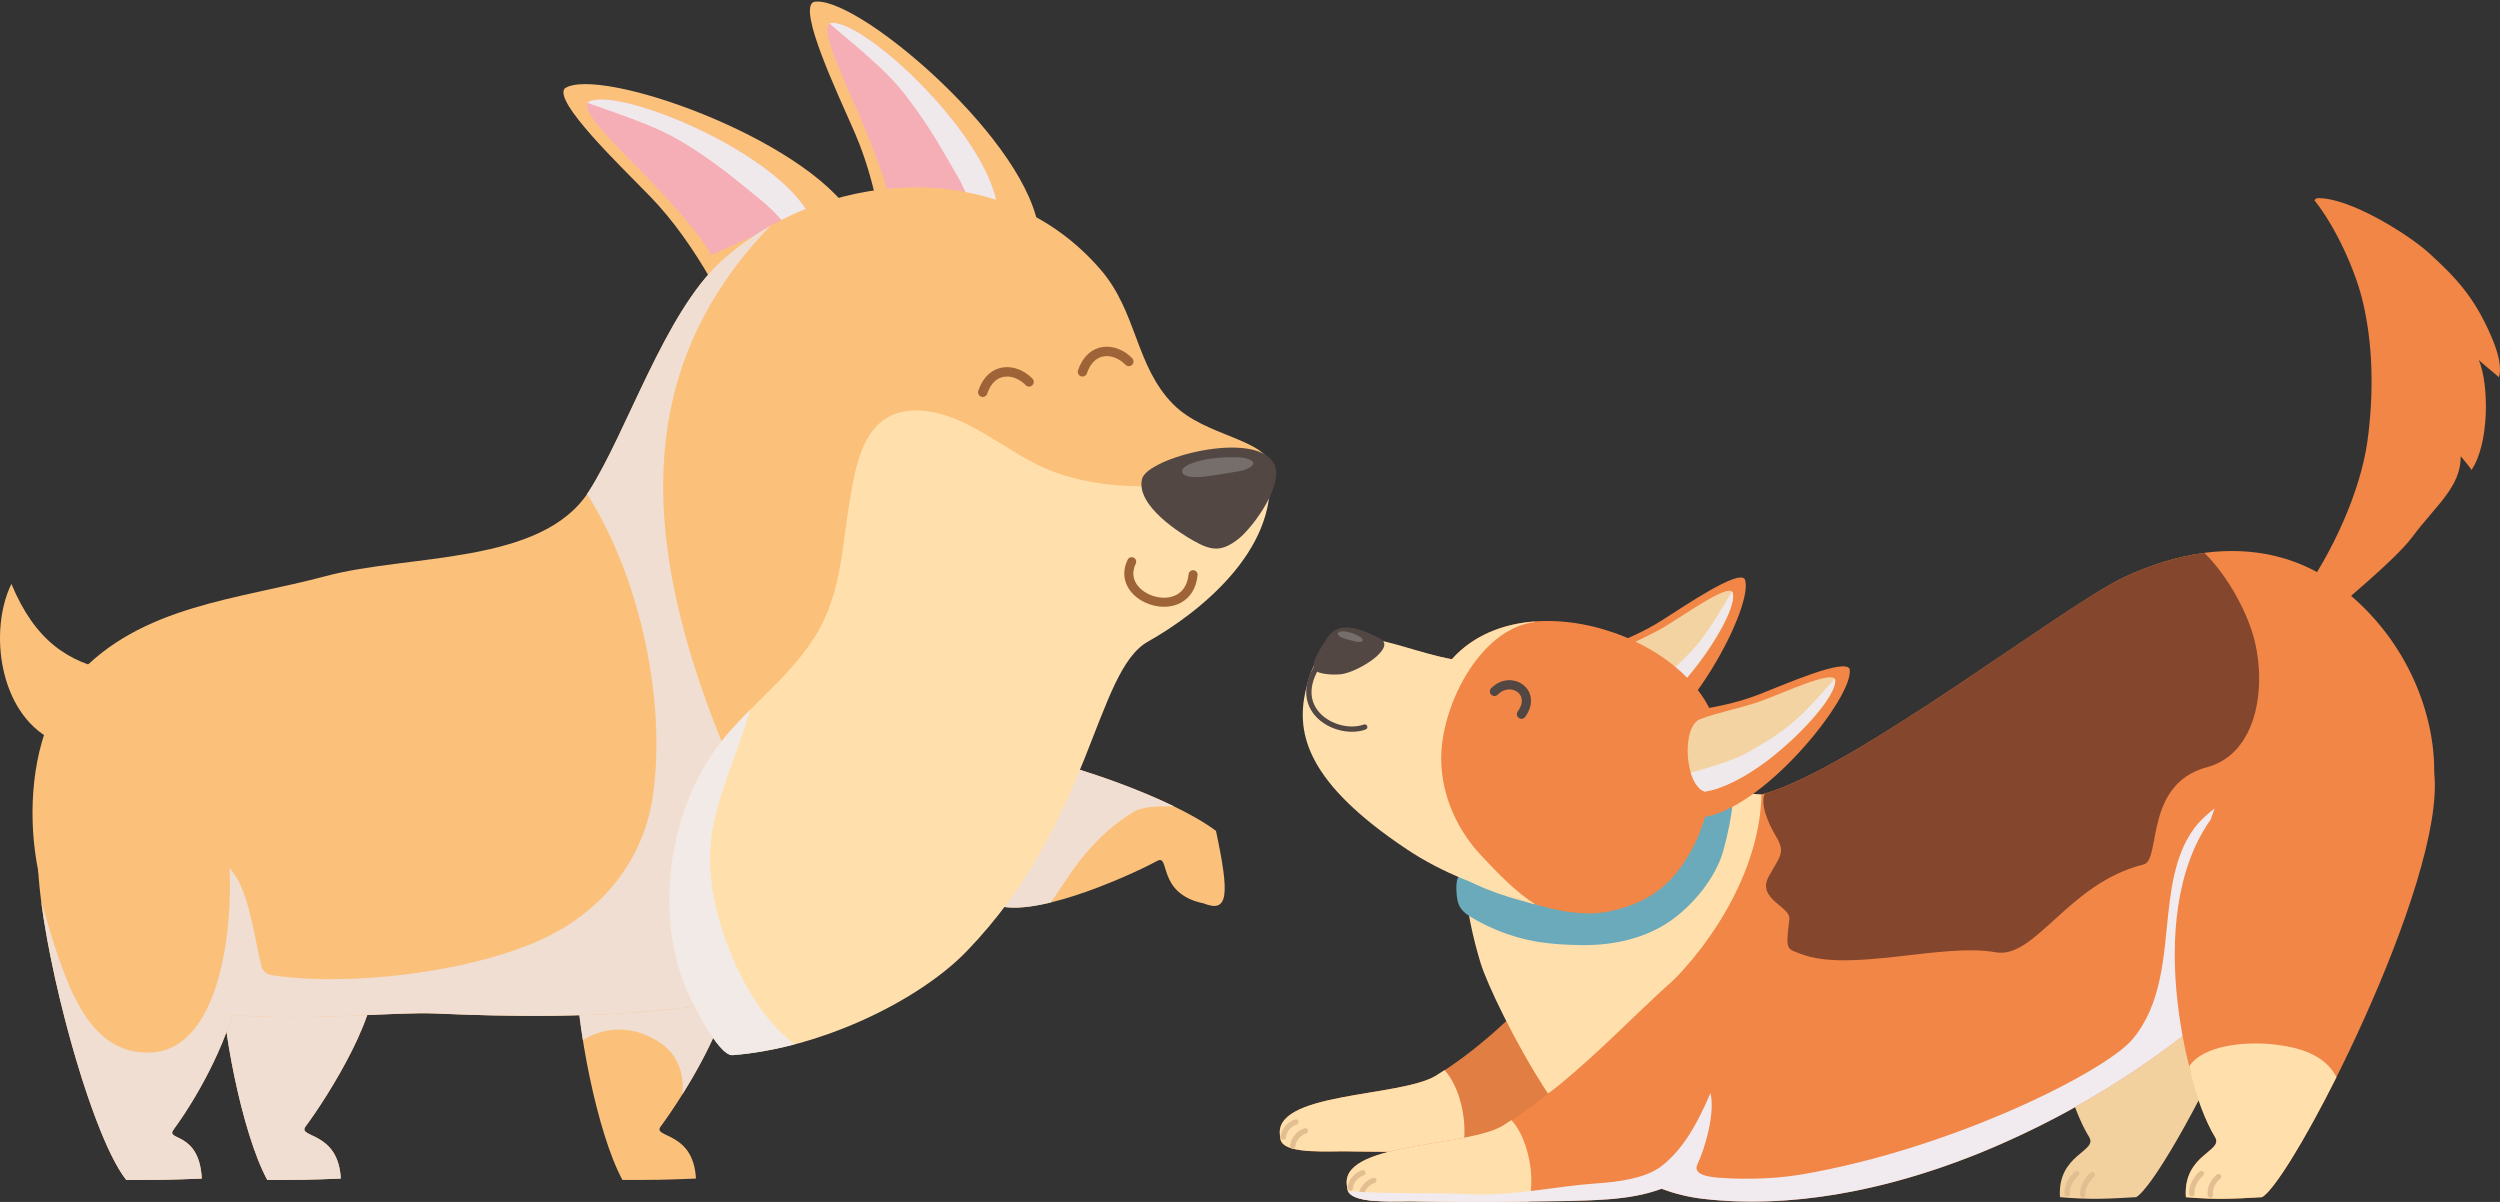 <svg width="624" height="300" viewBox="0 0 624 300" fill="none" xmlns="http://www.w3.org/2000/svg">
<rect x="0" y="0" width="624" height="300" fill="#333333" stroke="none"/>
<g clip-path="url(#clip0_6424_1225)">
<path d="M212.944 54.036C200.572 34.227 149.313 16.382 140.959 22.067C138.123 25.308 154.434 41.014 162.091 48.841C168.092 54.982 173.12 62.328 177.393 69.712L212.944 54.039V54.036Z" fill="#FBC17B"/>
<path d="M201.587 52.879C191.82 36.681 152.792 21.202 146.62 25.588C144.556 28.131 157.66 40.01 163.598 46.469C168.26 51.54 174.138 57.599 177.522 63.627L201.587 52.879Z" fill="#F5AEB6"/>
<g style="mix-blend-mode:multiply">
<path d="M183.984 45.117C179.596 41.491 173.076 36.894 168.057 34.161C160.536 30.058 146.419 25.835 146.62 25.588C152.792 21.202 191.817 36.683 201.587 52.879L195.581 55.565C192.336 51.485 188.038 48.459 183.984 45.117Z" fill="#F0E9EC"/>
</g>
<path d="M259.029 55.884C254.47 32.978 212.844 -1.854 203.018 0.508C199.218 2.537 208.917 22.997 213.307 33.028C216.75 40.892 218.85 49.545 220.234 57.96L259.029 55.881V55.884Z" fill="#FBC17B"/>
<path d="M248.816 50.784C245.417 32.179 214.391 3.889 207.069 5.805C204.236 7.453 212.287 23.2 215.558 31.347C218.125 37.738 221.48 45.484 222.508 52.321L248.816 50.784Z" fill="#F5AEB6"/>
<g style="mix-blend-mode:multiply">
<path d="M235.104 37.292C232.281 32.346 227.808 25.744 224.082 21.408C218.497 14.909 206.792 5.969 207.067 5.805C214.388 3.889 245.414 32.177 248.814 50.784L242.249 51.169C240.654 46.206 237.705 41.857 235.101 37.295L235.104 37.292Z" fill="#F0E9EC"/>
</g>
<path d="M28.222 167.526C17.113 165.381 8.813 160.06 2.844 145.749C-2.883 157.516 -0.179 177.937 12.977 184.634C16.931 181.002 23.164 174.02 25.731 169.39L28.222 167.524V167.526Z" fill="#FBC17B"/>
<path d="M92.959 242.205C95.814 251.387 82.077 273.352 76.263 281.172C74.086 284.102 84.441 282.215 85.063 294.17C76.582 294.513 74.85 294.513 66.712 294.513C60.323 282.706 55.181 255.488 55.181 242.202H92.959V242.205Z" fill="#FBC17B"/>
<g style="mix-blend-mode:multiply">
<path d="M92.959 242.205C95.814 251.387 82.077 273.352 76.263 281.172C74.086 284.102 84.441 282.215 85.063 294.17C76.582 294.513 74.85 294.513 66.712 294.513C60.323 282.706 55.181 255.488 55.181 242.202H92.959V242.205Z" fill="#F0DED3"/>
</g>
<path d="M181.604 242.205C184.459 251.387 170.722 273.352 164.908 281.172C162.731 284.102 173.086 282.215 173.708 294.17C165.227 294.513 163.501 294.513 155.359 294.513C148.968 282.706 143.826 255.488 143.826 242.202H181.607L181.604 242.205Z" fill="#FBC17B"/>
<g style="mix-blend-mode:multiply">
<path d="M165.076 260.48C158.548 255.928 151.29 256.015 145.481 259.587C144.429 252.945 143.826 246.757 143.826 242.205H181.607C183.752 249.105 176.525 263.229 170.334 273.139C170.827 268.234 169.304 263.432 165.079 260.48H165.076Z" fill="#F0DED3"/>
</g>
<path d="M247.876 225.569C256.531 229.76 280.293 219.439 288.893 214.856C292.114 213.137 288.709 223.097 300.437 225.487C306.633 227.983 306.92 223.361 303.507 207.392C292.783 199.316 266.628 190.184 253.492 188.21L247.876 225.569Z" fill="#FBC17B"/>
<g style="mix-blend-mode:multiply">
<path d="M282.494 202.904C285.514 201.011 289.446 201.283 293.046 201.285C280.551 195.21 263.354 189.697 253.492 188.213L247.875 225.572C251.093 227.13 256.391 226.682 262.226 225.269C266.09 220.177 270.958 210.136 282.496 202.904H282.494Z" fill="#F0DED3"/>
</g>
<path d="M56.636 220.082C69.508 242.205 49.143 274.106 43.329 281.925C41.152 284.856 49.744 282.215 50.369 294.17C41.887 294.513 39.652 294.513 31.514 294.513C21.96 282.426 8.99 232.147 9.446 212.926L56.636 220.079V220.082Z" fill="#FBC17B"/>
<path d="M238.182 231.288C195.467 255.153 142.614 254.421 108.712 252.969C89.794 252.157 38.514 260.44 19.198 238.939C5.872 224.106 3.123 186.542 18.963 168.939C35.096 151.012 59.606 149.638 81.31 143.798C101.926 138.253 135.155 141.083 146.923 122.745C156.492 107.833 165.857 78.267 179.857 65.361C203.951 43.154 249.027 37.384 274.795 67.395C283.822 77.917 283.406 91.319 292.794 100.867C300.84 109.053 316.211 109.457 317.481 116.76C320.873 136.189 283.49 145.103 276.321 157.487C268.668 170.71 251.17 224.035 238.179 231.291L238.182 231.288Z" fill="#FBC17B"/>
<g style="mix-blend-mode:multiply">
<path d="M36.885 262.736C54.986 262.736 58.12 231.655 57.282 216.69C61.97 221.482 63.375 233.31 65.201 241.061C65.439 242.068 66.43 243.183 67.492 243.349C86.571 246.369 116.621 242.788 134.641 234.733C149.896 227.92 160.467 215.164 162.907 198.963C166.363 176.008 160.145 144.684 146.533 123.296C146.659 123.106 146.799 122.933 146.92 122.743C156.49 107.831 165.854 78.265 179.854 65.359C183.552 61.948 187.75 58.933 192.294 56.366C159.405 90.486 157.966 132.592 181.731 188.967C178.7 201.665 174.675 214.474 173.979 227.575C173.55 235.656 174.422 243.325 176.457 250.808C151.382 254.331 127.216 253.762 108.707 252.969C98.151 252.518 77.525 254.89 57.996 253.348C53.906 266.355 46.476 277.688 43.324 281.928C41.147 284.859 49.739 282.218 50.363 294.173C41.882 294.516 39.647 294.516 31.508 294.516C23.567 284.469 13.278 248.048 10.287 225C16.172 245.349 21.477 262.736 36.88 262.736H36.885Z" fill="#F0DED3"/>
</g>
<path d="M167.061 224.641C167.048 211.585 170.856 198.225 177.935 187.952C185.613 176.808 197.523 169.347 204.278 157.434C210.013 147.319 210.176 136.519 212.032 125.352C213.792 114.78 216.038 100.163 232.186 102.76C242.267 104.378 251.249 112.609 260.537 116.757C275.101 123.256 299.14 123.346 312.486 113.948C312.935 113.634 313.264 113.262 313.493 112.862C314.447 114.282 316.553 115.645 316.809 117.983C318.933 137.591 298.913 153.188 286.558 160.125C273.235 167.608 272.602 205.001 241.284 237.432C229.392 249.745 204.937 261.669 182.853 263.366C179.153 263.648 171.908 248.641 170.782 245.715C168.276 239.184 167.066 231.963 167.058 224.644L167.061 224.641Z" fill="#FFE0AD"/>
<g style="mix-blend-mode:multiply">
<path d="M177.936 187.955C180.64 184.028 183.873 180.562 187.221 177.194C184.293 187.686 179.277 197.516 177.659 208.391C176.552 215.828 177.698 223.819 179.912 230.959C183.283 241.812 189.084 253.562 198.316 260.662C193.161 262.017 187.945 262.973 182.859 263.364C179.158 263.646 171.913 248.639 170.788 245.713C168.281 239.182 167.072 231.961 167.064 224.642C167.051 211.585 170.859 198.225 177.938 187.952L177.936 187.955Z" fill="#F1EAE6"/>
</g>
<path d="M285.05 119.564C283.456 126.292 294.957 133.327 298.007 135.029C302.295 137.428 304.83 137.863 309.092 134.531C312.653 131.748 320.891 120.652 317.887 115.542C313.016 107.258 286.315 114.227 285.053 119.564H285.05Z" fill="#524743"/>
<path d="M256.857 95.319C253.31 91.69 247.412 91.545 245.293 97.907" stroke="#9E6337" stroke-width="2.348" stroke-linecap="round" stroke-linejoin="round"/>
<path d="M281.748 90.219C278.203 86.59 272.305 86.445 270.183 92.808" stroke="#9E6337" stroke-width="2.348" stroke-linecap="round" stroke-linejoin="round"/>
<path d="M282.473 140.2C277.876 149.649 296.549 155.713 297.793 143.445" stroke="#9E6337" stroke-width="2.261" stroke-linecap="round" stroke-linejoin="round"/>
<g style="mix-blend-mode:screen" opacity="0.3">
<path d="M299.981 114.865C298.94 115.094 294.043 116.396 295.229 118.156C296.225 119.643 300.853 118.947 302.271 118.757C304.754 118.42 307.184 117.985 309.73 117.524C311.398 117.223 314.529 115.663 311.68 114.612C310.07 114.019 308.162 114.106 306.348 114.14C304.208 114.182 302.087 114.403 299.983 114.865H299.981Z" fill="#C8C8C8"/>
</g>
<path d="M404.542 225.625C395.109 233.539 378.626 256.187 358.411 268.492C349.416 273.966 317.128 272.495 319.558 283.792C319.429 287.708 327.963 287.468 335.266 287.365C344.33 287.508 351.701 287.597 363.775 287.45C393.338 287.081 397.927 287.526 418.194 271.597L404.539 225.625H404.542Z" fill="#E17E43"/>
<path d="M358.411 268.492C359.131 268.052 359.837 267.575 360.546 267.108C364.072 270.722 366.748 279.93 364.974 287.434C364.573 287.439 364.188 287.444 363.777 287.45C351.704 287.597 344.332 287.508 335.268 287.365C327.965 287.468 319.431 287.708 319.56 283.792C317.13 272.496 349.419 273.966 358.414 268.492H358.411Z" fill="#FFE0AD"/>
<path d="M523.458 218.49C506.085 243.238 515.386 274.003 521.447 283.792C523.717 287.463 513.464 288.025 514.171 298.812C521.893 299.476 525.999 299.228 533.173 298.812C540.824 294.484 579.174 219.819 576.149 192.802L523.458 218.49Z" fill="#F2D19F"/>
<path d="M365.538 217.272C365.538 225.63 368.263 233.526 369.902 238.834C373.11 249.224 389.377 295.074 425.017 299.223C467.374 304.141 515.004 282.313 546.401 257.315C579.138 236.001 604.031 221.584 607.578 192.809C607.736 178.358 601.037 159.949 584.997 147.206C574.288 138.69 562.12 136.426 550.196 137.995C543.352 138.904 536.6 141.06 530.258 144.038C515.238 151.056 462.97 191.723 440.499 198.067C439.076 198.476 437.774 198.742 436.598 198.852C420.864 200.349 416.963 194.343 406.305 189.944C392.64 184.309 365.535 203.913 365.535 217.278L365.538 217.272Z" fill="#F18647"/>
<path d="M406.308 189.945C415.237 193.634 429.266 197.714 439.661 198.299C439.339 215.871 428.583 234.641 414.773 247.561C409.333 252.647 403.161 259.508 396.951 264.787C394.727 266.679 389.706 271.141 386.338 272.889C377.92 259.974 371.128 245.465 369.576 240.432C367.936 235.126 365.538 225.628 365.538 217.267C365.538 203.903 392.647 184.302 406.308 189.945Z" fill="#FFE0AD"/>
<path d="M422.79 240.732C412.246 247.708 395.317 268.661 375.105 280.966C366.11 286.44 333.819 284.97 336.252 296.266C336.12 300.182 344.654 299.94 351.957 299.842C361.021 299.979 368.392 300.074 380.468 299.921C410.029 299.552 414.618 300 434.888 284.068L422.79 240.729V240.732Z" fill="#F18647"/>
<path d="M375.105 280.967C375.825 280.529 376.528 280.049 377.237 279.585C380.766 283.199 383.436 292.408 381.662 299.908C381.262 299.914 380.877 299.916 380.469 299.922C368.392 300.074 361.021 299.98 351.957 299.842C344.654 299.94 336.12 300.182 336.252 296.266C333.819 284.97 366.11 286.441 375.105 280.967Z" fill="#FFE0AD"/>
<path d="M339.781 298.419C339.844 296.698 341.404 295.082 342.901 294.634" stroke="#E2BE91" stroke-width="1.336" stroke-linecap="round" stroke-linejoin="round"/>
<path d="M516 297.968C515.689 296.263 517.152 293.857 518.351 292.921" stroke="#E2BE91" stroke-width="1.336" stroke-linecap="round" stroke-linejoin="round"/>
<path d="M519.89 298.271C519.579 296.569 521.039 294.157 522.241 293.224" stroke="#E2BE91" stroke-width="1.336" stroke-linecap="round" stroke-linejoin="round"/>
<path d="M337.045 296.527C337.108 294.806 338.666 293.187 340.163 292.739" stroke="#E2BE91" stroke-width="1.336" stroke-linecap="round" stroke-linejoin="round"/>
<path d="M322.681 286.048C322.744 284.327 324.305 282.711 325.802 282.26" stroke="#E2BE91" stroke-width="1.336" stroke-linecap="round" stroke-linejoin="round"/>
<path d="M320.338 283.829C320.396 282.108 321.959 280.492 323.456 280.044" stroke="#E2BE91" stroke-width="1.336" stroke-linecap="round" stroke-linejoin="round"/>
<g style="mix-blend-mode:multiply">
<path d="M367.304 298.084C377.822 298.548 388.28 296.065 398.783 295.351C403.345 295.04 410.519 294.223 414.496 291.219C419.377 287.529 423.088 281.862 426.949 272.806C428.138 278.114 425.463 286.899 423.681 290.589C422.608 292.81 425.32 293.651 428.697 293.931C432.982 294.281 441.397 294.55 449.636 293.15C487.238 286.764 525.425 267.488 532.235 259.444C539.593 250.747 540.042 238.797 541.204 228.007C542.076 219.887 543.589 210.307 549.798 204.332C550.745 203.425 551.743 202.584 552.763 201.767C546.72 218.537 542.696 238.573 548.823 255.741C548.019 256.263 547.213 256.782 546.401 257.312C537.775 264.183 527.905 270.801 517.27 276.702C517.318 276.683 517.365 276.665 517.413 276.646C516.263 277.287 515.128 277.896 514.007 278.489C513.768 278.615 513.53 278.742 513.291 278.868C512.07 279.511 510.871 280.125 509.703 280.708C509.3 280.913 508.905 281.124 508.499 281.327C508.499 281.322 508.499 281.319 508.494 281.311C499.359 285.824 492.504 288.443 492.509 288.443C470.61 297.077 447.106 301.79 425.023 299.223C421.386 298.798 417.959 297.923 414.72 296.714C406.423 299.763 397.676 299.708 380.476 299.921C368.4 300.074 361.028 299.979 351.965 299.842C345.378 299.932 337.82 300.127 336.486 297.296C347.044 298.145 356.419 297.602 367.309 298.084H367.304Z" fill="#F1EBF0"/>
</g>
<path d="M578.263 49.466C586.227 49.107 601.192 58.556 606.179 63.078C613.226 69.472 617.53 74.23 621.607 83.467C623.492 87.729 624.57 91.724 623.687 94.162C623.16 93.53 619.119 90.417 618.698 89.806C621.307 96.044 621.349 110.719 616.879 117.316C616.745 116.841 614.214 113.932 614.207 113.879C614.191 121.649 608.066 126.032 602.086 134.057C597.834 139.766 584.519 150.535 582.466 152.524L574.259 148.895C582.047 138.253 589.195 122.716 590.927 109.989C592.495 98.487 592.416 85.771 589.543 74.446C587.788 67.522 583.257 57.022 577.662 49.956" fill="#F18647"/>
<path d="M379.369 234.114C384.348 235.482 389.614 235.832 394.806 235.906C402.467 236.006 410.609 234.298 416.997 229.818C422.711 225.815 428.206 219.091 430.104 212.444C431.271 208.346 432.133 203.982 432.594 199.744C432.858 197.3 429.326 198.015 426.881 197.748C426.867 197.748 423.33 196.85 423.064 199.28C421.87 210.262 418.774 215.064 412.111 220.67C408.532 223.682 402.749 226.162 397.808 226.85C386.946 228.361 368.924 221.835 365.256 218.988C363.311 217.484 363.361 221.54 363.664 223.983C363.97 226.421 365.09 227.641 367.106 228.872C370.885 231.175 375.047 232.931 379.372 234.114H379.369Z" fill="#6BAABA"/>
<path d="M405.34 188.152C420.695 184.178 438.251 150.49 435.46 144.502C433.633 142.314 421.048 150.864 414.836 154.82C409.96 157.925 404.399 160.263 398.902 162.118C395.293 164.582 396.221 171.801 397.692 176.941C399.334 182.699 402.536 188.88 405.34 188.152Z" fill="#F18647"/>
<path d="M401.416 177.439C402.557 179.592 404.049 181.184 405.717 181.41C410.221 179.811 415.123 175.757 419.496 170.987C419.641 170.837 419.78 170.684 419.912 170.531C427.392 162.221 433.203 151.879 432.542 148.255C432.542 148.21 432.526 148.16 432.508 148.115C432.494 147.965 432.444 147.831 432.378 147.707C430.839 145.991 420.65 153.365 415.263 156.573C411.033 159.077 405.425 161.267 401.208 163.839C398.277 165.615 398.991 172.821 401.413 177.436L401.416 177.439Z" fill="#F4D3A2"/>
<g style="mix-blend-mode:multiply">
<path d="M401.416 177.439C402.557 179.592 404.049 181.184 405.717 181.41C410.221 179.811 415.123 175.757 419.496 170.987C419.641 170.837 419.78 170.684 419.912 170.531C427.31 161.965 433.122 151.773 432.542 148.255C432.542 148.21 432.526 148.16 432.508 148.115C432.494 147.965 432.444 147.831 432.378 147.707C432.123 147.707 427.337 156.591 423.447 161.101C420.85 164.155 416.718 167.982 413.545 170.491C410.851 172.647 404.924 175.657 401.413 177.439H401.416Z" fill="#F0E9EC"/>
</g>
<path d="M424.161 208.006C423.95 208.562 423.739 209.123 423.478 209.661C418.769 219.505 412.825 225.179 401.558 227.511C394.213 229.037 385.452 226.586 379.277 224.465C369.821 221.218 360.596 215.957 351.024 210.217C336.829 201.701 324.463 182.926 326.453 173.124C330.659 152.427 346.006 161.451 362.386 164.55C381.554 143.034 429.253 161.04 429.19 187.079C429.176 191.697 426.504 202.149 424.161 208.003V208.006Z" fill="#F18647"/>
<path d="M325.828 172.597C330.619 150.622 346.003 161.451 362.383 164.553C367.675 158.613 375.147 155.695 383.186 155.121C383.128 155.171 383.07 155.218 383.017 155.266C369.114 157.026 359.365 176.796 359.732 190.026C359.969 198.771 363.648 207.147 369.929 213.78C373.75 217.821 378.165 222.517 383.178 225.714C381.86 225.525 380.59 224.91 379.274 224.468C369.486 221.181 360.398 218.161 351.116 211.965C326.241 195.368 323.516 183.224 325.828 172.597Z" fill="#FFE0AD"/>
<path d="M373.015 172.578C377.182 168.417 383.742 172.779 379.754 178.266" stroke="#524743" stroke-width="2.303" stroke-linecap="round" stroke-linejoin="round"/>
<path d="M340.629 181.463C333.982 183.885 322.259 177.768 328.437 166.883" stroke="#524743" stroke-width="1.323" stroke-linecap="round" stroke-linejoin="round"/>
<path d="M331.212 159.303C329.025 162.729 327.528 165.03 327.968 166.82C328.355 168.359 332.862 168.525 334.797 168.277C339.093 167.726 348.836 161.567 344.398 159.343C340.06 157.171 334.272 154.506 331.212 159.3V159.303Z" fill="#524743"/>
<g style="mix-blend-mode:screen" opacity="0.3">
<path d="M336.164 157.669C335.78 157.598 333.929 157.345 333.929 158.212C333.935 158.942 335.563 159.385 336.059 159.532C336.926 159.788 337.798 159.993 338.713 160.207C339.311 160.349 340.65 160.228 339.968 159.379C339.577 158.9 338.945 158.639 338.357 158.373C337.664 158.054 336.937 157.816 336.164 157.666V157.669Z" fill="#C8C8C8"/>
</g>
<path d="M423.868 204.137C439.698 203.114 463.257 173.311 461.641 166.91C460.255 164.419 446.287 170.457 439.445 173.177C434.079 175.312 428.172 176.566 422.427 177.362C418.418 179.104 417.978 186.368 418.458 191.692C418.995 197.653 420.977 204.324 423.868 204.14V204.137Z" fill="#F18647"/>
<path d="M422.023 192.878C422.74 195.205 423.908 197.05 425.505 197.585C430.231 196.863 435.805 193.798 440.994 189.931C441.166 189.81 441.334 189.686 441.487 189.56C450.393 182.805 458.039 173.736 458.067 170.049C458.078 170.004 458.073 169.956 458.062 169.911C458.075 169.759 458.052 169.616 458.012 169.485C456.818 167.51 445.43 172.84 439.539 174.985C434.914 176.653 428.995 177.752 424.372 179.486C421.159 180.68 420.511 187.894 422.023 192.88V192.878Z" fill="#F4D3A2"/>
<g style="mix-blend-mode:multiply">
<path d="M422.023 192.878C422.74 195.205 423.908 197.05 425.505 197.585C430.231 196.863 435.805 193.798 440.994 189.931C441.166 189.81 441.334 189.686 441.487 189.56C450.361 182.536 457.975 173.617 458.067 170.049C458.078 170.004 458.073 169.956 458.062 169.912C458.075 169.759 458.052 169.616 458.012 169.485C457.762 169.435 451.394 177.265 446.727 180.965C443.606 183.479 438.83 186.463 435.243 188.332C432.194 189.947 425.806 191.792 422.023 192.881V192.878Z" fill="#F0E9EC"/>
</g>
<path d="M443.282 208.726C445.722 212.824 444.304 213.665 441.503 218.725C438.337 224.436 447.019 226.247 446.624 229.444C445.643 237.337 445.967 236.721 449.446 238.083C461.649 242.854 484.913 235.274 498.073 237.683C508.038 239.504 516.195 220.414 535.034 215.773C539.488 214.677 535.086 195.706 550.863 191.492C563.266 188.179 565.701 171.87 562.76 159.947C561.105 153.213 556.218 143.856 550.196 137.995C543.352 138.904 536.599 141.06 530.258 144.038C515.238 151.057 462.969 191.724 440.499 198.067C439.339 200.685 441.16 205.17 443.279 208.728L443.282 208.726Z" fill="#84462C"/>
<path d="M551.669 204.735C534.301 229.486 546.815 274.003 552.871 283.792C555.143 287.463 544.888 288.025 545.594 298.812C553.317 299.476 557.423 299.228 564.602 298.812C572.251 294.484 610.598 219.819 607.573 192.802L551.667 204.733L551.669 204.735Z" fill="#F18647"/>
<path d="M552.871 283.792C550.673 280.242 548.054 273.922 546.43 266.139C549.993 260.736 560.76 260.001 566.977 260.628C573.761 261.316 580.189 263.148 583.191 268.838C575.179 284.833 567.573 297.133 564.602 298.812C557.423 299.229 553.317 299.476 545.595 298.812C544.888 288.025 555.143 287.463 552.871 283.792Z" fill="#FFE0AD"/>
<path d="M547.11 297.969C546.799 296.264 548.262 293.857 549.461 292.922" stroke="#E2BE91" stroke-width="1.336" stroke-linecap="round" stroke-linejoin="round"/>
<path d="M551.722 298.272C551.411 296.569 552.56 294.603 553.76 293.667" stroke="#E2BE91" stroke-width="1.336" stroke-linecap="round" stroke-linejoin="round"/>
</g>
<defs>
<clipPath id="clip0_6424_1225">
<rect width="624" height="299.606" fill="white" transform="matrix(-1 0 0 1 624 0.394)"/>
</clipPath>
</defs>
</svg>
